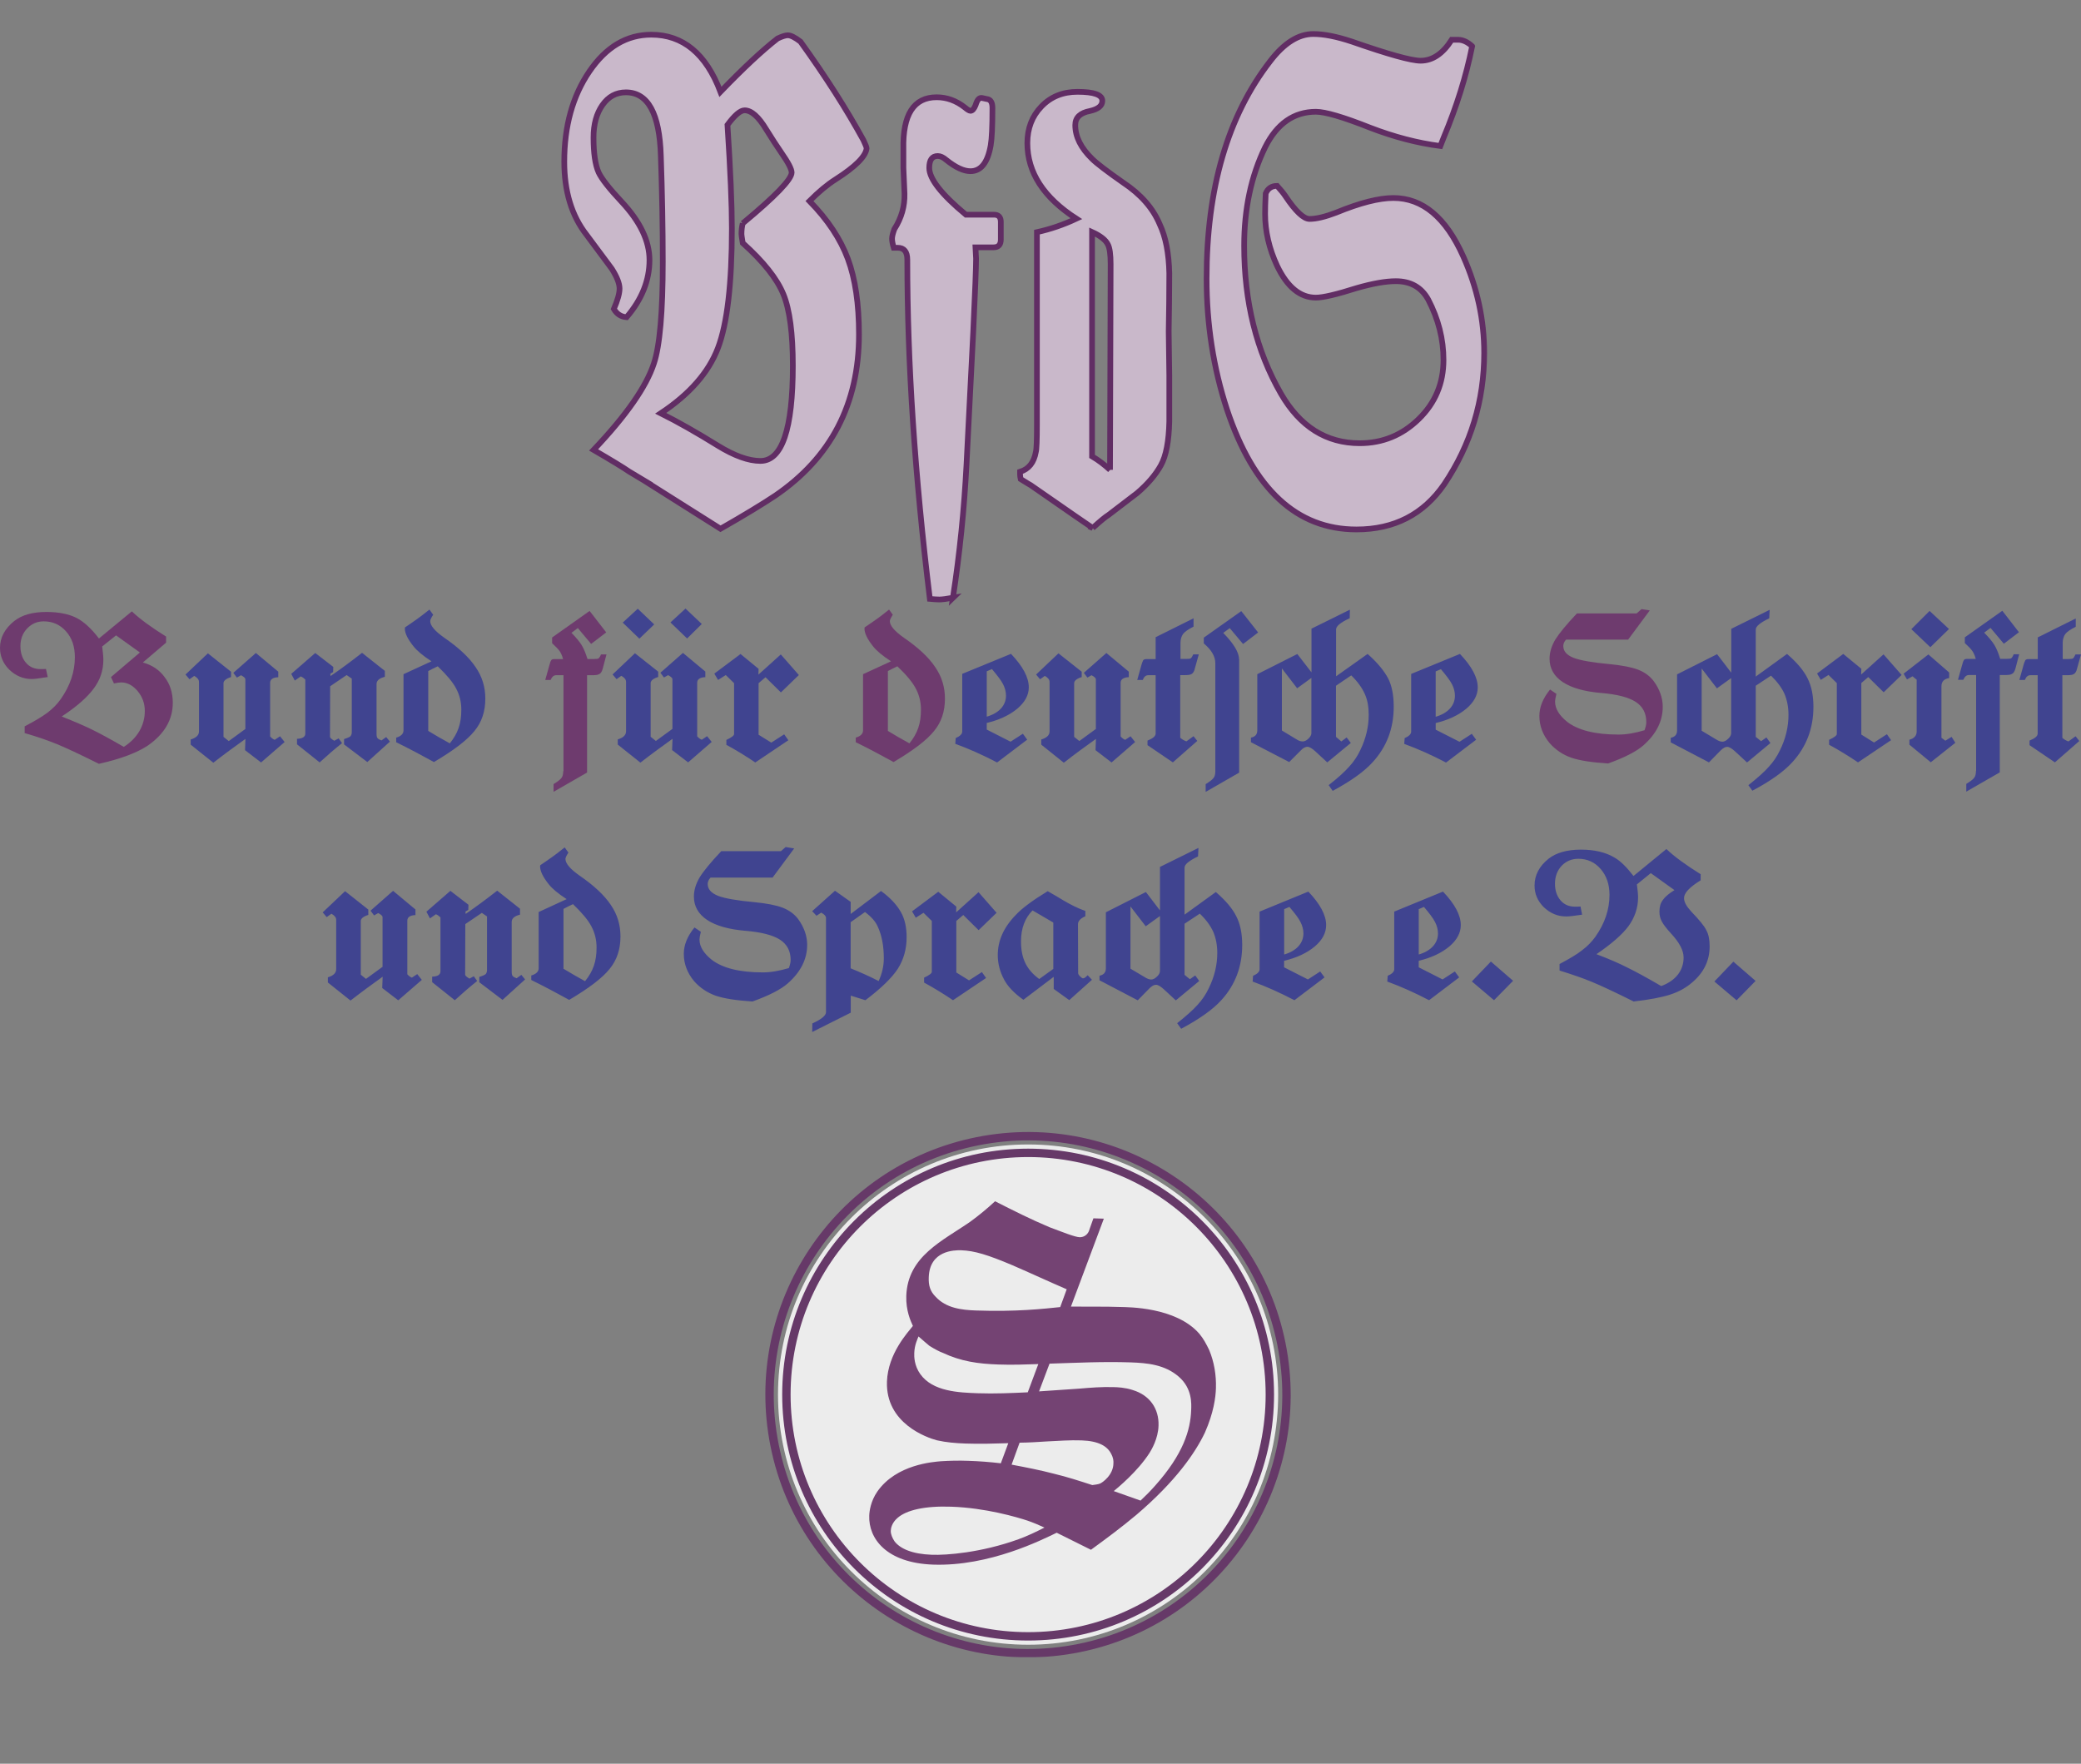 <?xml version="1.0" encoding="UTF-8"?><svg id="Ebene_1" xmlns="http://www.w3.org/2000/svg" xmlns:xlink="http://www.w3.org/1999/xlink" viewBox="0 0 245.44 208"><rect x="0" y="0" width="245.44" height="208" fill="#808080" stroke="none"/><defs><style>.cls-1,.cls-2,.cls-3{fill:none;}.cls-4{clip-path:url(#clippath);}.cls-5{fill:#fff;}.cls-6{fill:#744373;}.cls-7{fill:#c9b8ca;}.cls-8{fill:#404490;}.cls-9{fill:#6e3b6e;}.cls-2{stroke-width:.67px;}.cls-2,.cls-3{stroke:#612d64;}.cls-10{clip-path:url(#clippath-1);}.cls-11{clip-path:url(#clippath-2);}.cls-3{stroke-width:.99px;}.cls-12{opacity:.85;}</style><clipPath id="clippath"><rect class="cls-1" width="245.44" height="195.45"/></clipPath><clipPath id="clippath-1"><rect class="cls-1" width="245.44" height="195.45"/></clipPath><clipPath id="clippath-2"><rect class="cls-1" x="69.74" y="114.95" width="103.05" height="93.05"/></clipPath></defs><g class="cls-4"><g class="cls-10"><path class="cls-7" d="m173.62,5.44c-.55-.5-1.1-.75-1.65-.75h-.75c-1.05,1.65-2.27,2.47-3.67,2.47-1.1,0-3.79-.75-8.09-2.25-1.8-.6-3.32-.9-4.57-.9-1.75,0-3.45,1.07-5.09,3.22-4.99,6.44-7.49,14.98-7.49,25.62,0,5.39.8,10.54,2.4,15.43,3.15,9.44,8.24,14.16,15.28,14.16,4.44,0,7.89-1.77,10.34-5.32,3.15-4.69,4.72-9.86,4.72-15.5,0-3.9-.82-7.69-2.47-11.38-2.05-4.59-4.79-6.89-8.24-6.89-1.7,0-3.94.57-6.74,1.72-1.3.5-2.35.75-3.15.75-.7,0-1.65-.9-2.85-2.7-.2-.3-.52-.7-.97-1.2-.65,0-1.1.3-1.35.9-.05,1-.07,1.8-.07,2.4,0,2.05.47,4.1,1.42,6.14,1.2,2.5,2.72,3.74,4.57,3.74.85,0,2.45-.38,4.79-1.12,1.9-.55,3.45-.82,4.64-.82,1.75,0,3.02.72,3.82,2.17,1.2,2.3,1.8,4.67,1.8,7.12,0,2.75-.97,5.07-2.92,6.97-1.95,1.9-4.27,2.85-6.96,2.85-3.95,0-7.04-1.95-9.29-5.84-2.9-5.04-4.34-10.86-4.34-17.45,0-4.34.82-8.21,2.47-11.61,1.4-2.8,3.4-4.19,5.99-4.19,1.1,0,3.22.62,6.37,1.87,2.85,1.1,5.62,1.82,8.31,2.17l.38-.97c1.55-3.7,2.67-7.29,3.37-10.79m-44.75,56.83c.93-.84,1.55-1.35,1.86-1.53l3.39-2.59c1.24-1.06,2.17-2.15,2.79-3.26.62-1.11.95-2.84,1-5.18v-5.38l-.07-5.25c.04-2.26.07-4.54.07-6.85-.05-2.35-.42-4.28-1.13-5.78-.8-1.91-2.24-3.54-4.32-4.92-1.9-1.33-3.12-2.26-3.65-2.79-1.33-1.29-1.99-2.61-1.99-3.99,0-.89.58-1.44,1.73-1.66.98-.22,1.46-.62,1.46-1.2,0-.71-.98-1.06-2.93-1.06-1.73,0-3.15.58-4.25,1.73-1.11,1.15-1.66,2.59-1.66,4.32,0,3.46,1.93,6.43,5.78,8.91-1.51.71-3.06,1.24-4.65,1.59v22.67c0,1.86-.04,2.95-.13,3.26-.22,1.24-.84,2.02-1.86,2.33v.33c0,.13.02.31.07.53.71.44,1.11.69,1.2.73l5.18,3.59,2.13,1.46Zm2.06-6.85c-.67-.62-1.37-1.15-2.13-1.6v-26.46c.97.44,1.6.93,1.86,1.46.22.4.33,1.17.33,2.33l-.07,24.26Zm-18.54,15.09c.8-5.23,1.33-10.46,1.6-15.69l.8-15.75c.22-4.7.33-7.56.33-8.57l-.07-1.33h2.13c.58,0,.86-.31.86-.93v-2.06c0-.58-.27-.86-.8-.86h-3.32c-2.88-2.39-4.32-4.23-4.32-5.52,0-.93.33-1.4,1-1.4.31,0,.64.15,1,.46,1.11.89,2.06,1.33,2.86,1.33,1.24,0,2.04-1.02,2.39-3.06.13-.75.2-2.21.2-4.39,0-.66-.22-1.02-.66-1.06l-.6-.13c-.31-.04-.55.24-.73.86-.18.44-.38.66-.6.66-.13,0-.35-.13-.67-.4-1.02-.8-2.13-1.2-3.32-1.2-2.7,0-4.01,2.04-3.92,6.12v2.19l.13,3.06c.04,1.46-.35,2.86-1.2,4.19-.18.49-.27.86-.27,1.13s.07.62.2,1.06h.47c.75,0,1.13.47,1.13,1.4,0,12.19.89,25.52,2.66,40.01.44.04.82.07,1.13.07s.84-.07,1.6-.2m-24.79-44.17c-.1.4-.15.82-.15,1.27,0,.1.05.45.15,1.05,2.45,2.2,4.04,4.21,4.79,6.03.75,1.82,1.12,4.63,1.12,8.43,0,7.49-1.27,11.24-3.82,11.24-1.4,0-3.07-.6-5.02-1.8-2.5-1.55-4.74-2.82-6.74-3.82,3.4-2.25,5.64-4.81,6.74-7.68,1.1-2.87,1.65-7.58,1.65-14.12,0-2.75-.17-6.82-.52-12.21.85-1.15,1.52-1.72,2.02-1.72.8,0,1.65.75,2.55,2.25.65,1.05,1.25,1.97,1.8,2.77.8,1.15,1.2,1.92,1.2,2.32,0,.8-1.92,2.8-5.77,5.99m-11.16,30.63l8.54,5.39c2.8-1.6,4.94-2.9,6.44-3.9,6.59-4.49,9.89-10.83,9.89-19.02,0-3.6-.44-6.57-1.31-8.91-.87-2.35-2.38-4.62-4.53-6.82,1.1-1.1,2.12-1.95,3.07-2.55,2.35-1.5,3.57-2.72,3.67-3.67,0-.1-.12-.42-.38-.97-2-3.65-4.47-7.51-7.42-11.61-.65-.5-1.15-.75-1.5-.75-.25,0-.65.12-1.2.38-1.8,1.4-4.04,3.49-6.74,6.29-1.7-4.49-4.42-6.74-8.16-6.74-2.9,0-5.33,1.45-7.3,4.34s-2.96,6.44-2.96,10.64c0,3.49.87,6.37,2.62,8.61,2.2,2.95,3.19,4.29,3,4.04.6.95.9,1.72.9,2.32,0,.55-.22,1.35-.67,2.4.35.6.85.92,1.5.97,1.8-2.1,2.7-4.34,2.7-6.74,0-2.25-1.1-4.54-3.3-6.89-1.45-1.55-2.35-2.7-2.7-3.45-.4-.9-.6-2.27-.6-4.12,0-1.55.35-2.82,1.05-3.82.7-1,1.62-1.5,2.77-1.5,2.6,0,3.97,2.5,4.12,7.49.15,4.29.23,8.46.23,12.51,0,5.89-.35,9.89-1.05,11.98-.9,2.75-3.27,6.14-7.11,10.19,2.15,1.25,3.54,2.1,4.19,2.55l2.25,1.35Z"/><path class="cls-2" d="m173.62,5.44c-.55-.5-1.1-.75-1.65-.75h-.75c-1.05,1.65-2.27,2.47-3.67,2.47-1.1,0-3.79-.75-8.09-2.25-1.8-.6-3.32-.9-4.57-.9-1.75,0-3.45,1.07-5.09,3.22-4.99,6.44-7.49,14.98-7.49,25.62,0,5.39.8,10.54,2.4,15.43,3.15,9.44,8.24,14.16,15.28,14.16,4.44,0,7.89-1.77,10.34-5.32,3.15-4.69,4.72-9.86,4.72-15.5,0-3.9-.82-7.69-2.47-11.38-2.05-4.59-4.79-6.89-8.24-6.89-1.7,0-3.94.57-6.74,1.72-1.3.5-2.35.75-3.15.75-.7,0-1.65-.9-2.85-2.7-.2-.3-.52-.7-.97-1.2-.65,0-1.1.3-1.35.9-.05,1-.07,1.8-.07,2.4,0,2.05.47,4.1,1.42,6.14,1.2,2.5,2.72,3.74,4.57,3.74.85,0,2.45-.38,4.79-1.12,1.9-.55,3.45-.82,4.64-.82,1.75,0,3.02.72,3.82,2.17,1.2,2.3,1.8,4.67,1.8,7.12,0,2.75-.97,5.07-2.92,6.97-1.95,1.9-4.27,2.85-6.96,2.85-3.95,0-7.04-1.95-9.29-5.84-2.9-5.04-4.34-10.86-4.34-17.45,0-4.34.82-8.21,2.47-11.61,1.4-2.8,3.4-4.19,5.99-4.19,1.1,0,3.22.62,6.37,1.87,2.85,1.1,5.62,1.82,8.31,2.17l.38-.97c1.55-3.7,2.67-7.29,3.37-10.79Zm-44.75,56.83c.93-.84,1.55-1.35,1.86-1.53l3.39-2.59c1.24-1.06,2.17-2.15,2.79-3.26.62-1.11.95-2.84,1-5.18v-5.38l-.07-5.25c.04-2.26.07-4.54.07-6.85-.05-2.35-.42-4.28-1.13-5.78-.8-1.91-2.24-3.54-4.32-4.92-1.9-1.33-3.12-2.26-3.65-2.79-1.33-1.29-1.99-2.61-1.99-3.99,0-.89.58-1.44,1.73-1.66.98-.22,1.46-.62,1.46-1.2,0-.71-.98-1.06-2.93-1.06-1.73,0-3.15.58-4.25,1.73-1.11,1.15-1.66,2.59-1.66,4.32,0,3.46,1.93,6.43,5.78,8.91-1.51.71-3.06,1.24-4.65,1.59v22.67c0,1.86-.04,2.95-.13,3.26-.22,1.24-.84,2.02-1.86,2.33v.33c0,.13.02.31.07.53.71.44,1.11.69,1.2.73l5.18,3.59,2.13,1.46Zm2.06-6.85c-.67-.62-1.37-1.15-2.13-1.6v-26.46c.97.44,1.6.93,1.86,1.46.22.4.33,1.17.33,2.33l-.07,24.26Zm-18.54,15.09c.8-5.23,1.33-10.46,1.6-15.69l.8-15.75c.22-4.7.33-7.56.33-8.57l-.07-1.33h2.13c.58,0,.86-.31.86-.93v-2.06c0-.58-.27-.86-.8-.86h-3.32c-2.88-2.39-4.32-4.23-4.32-5.52,0-.93.33-1.4,1-1.4.31,0,.64.15,1,.46,1.11.89,2.06,1.33,2.86,1.33,1.24,0,2.04-1.02,2.39-3.06.13-.75.2-2.21.2-4.39,0-.66-.22-1.02-.66-1.06l-.6-.13c-.31-.04-.55.24-.73.86-.18.44-.38.66-.6.66-.13,0-.35-.13-.67-.4-1.02-.8-2.13-1.2-3.32-1.2-2.7,0-4.01,2.04-3.92,6.12v2.19l.13,3.06c.04,1.46-.35,2.86-1.2,4.19-.18.49-.27.86-.27,1.13s.07.62.2,1.06h.47c.75,0,1.13.47,1.13,1.4,0,12.19.89,25.52,2.66,40.01.44.04.82.07,1.13.07s.84-.07,1.6-.2Zm-24.79-44.17c-.1.4-.15.82-.15,1.27,0,.1.05.45.15,1.05,2.45,2.2,4.04,4.21,4.79,6.03.75,1.82,1.12,4.63,1.12,8.43,0,7.49-1.27,11.24-3.82,11.24-1.4,0-3.07-.6-5.02-1.8-2.5-1.55-4.74-2.82-6.74-3.82,3.4-2.25,5.64-4.81,6.74-7.68,1.1-2.87,1.65-7.58,1.65-14.12,0-2.75-.17-6.82-.52-12.21.85-1.15,1.52-1.72,2.02-1.72.8,0,1.65.75,2.55,2.25.65,1.05,1.25,1.97,1.8,2.77.8,1.15,1.2,1.92,1.2,2.32,0,.8-1.92,2.8-5.77,5.99Zm-11.16,30.63l8.54,5.39c2.8-1.6,4.94-2.9,6.44-3.9,6.59-4.49,9.89-10.83,9.89-19.02,0-3.6-.44-6.57-1.31-8.91-.87-2.35-2.38-4.62-4.53-6.82,1.1-1.1,2.12-1.95,3.07-2.55,2.35-1.5,3.57-2.72,3.67-3.67,0-.1-.12-.42-.38-.97-2-3.65-4.47-7.51-7.42-11.61-.65-.5-1.15-.75-1.5-.75-.25,0-.65.12-1.2.38-1.8,1.4-4.04,3.49-6.74,6.29-1.7-4.49-4.42-6.74-8.16-6.74-2.9,0-5.33,1.45-7.3,4.34s-2.96,6.44-2.96,10.64c0,3.49.87,6.37,2.62,8.61,2.2,2.95,3.19,4.29,3,4.04.6.95.9,1.72.9,2.32,0,.55-.22,1.35-.67,2.4.35.6.85.92,1.5.97,1.8-2.1,2.7-4.34,2.7-6.74,0-2.25-1.1-4.54-3.3-6.89-1.45-1.55-2.35-2.7-2.7-3.45-.4-.9-.6-2.27-.6-4.12,0-1.55.35-2.82,1.05-3.82.7-1,1.62-1.5,2.77-1.5,2.6,0,3.97,2.5,4.12,7.49.15,4.29.23,8.46.23,12.51,0,5.89-.35,9.89-1.05,11.98-.9,2.75-3.27,6.14-7.11,10.19,2.15,1.25,3.54,2.1,4.19,2.55l2.25,1.35Z"/><g class="cls-12"><g class="cls-11"><path class="cls-5" d="m121.26,193.97c16.29,0,29.49-13.21,29.49-29.5s-13.21-29.5-29.49-29.5-29.5,13.21-29.5,29.5,13.21,29.5,29.5,29.5"/><circle class="cls-3" cx="121.26" cy="164.47" r="30.48" transform="translate(-29.96 27.04) rotate(-11.33)"/><circle class="cls-3" cx="121.26" cy="164.47" r="28.51"/></g></g><path class="cls-6" d="m123.21,180.14c-.98.5-2.01,1-3.09,1.39-4.43,1.6-8.55,1.89-10.2,1.83-2.34-.08-3.76-.72-4.42-1.59-.25-.38-.45-.82-.44-1.24.01-.32.14-.95.8-1.52,1.05-.92,3.2-1.43,6.34-1.32,4.05.14,7.74,1.23,9.01,1.65.69.24,1.37.53,2,.82m-2.96-10.02c1.12-.01,2.19-.08,3.26-.15,1.34-.06,2.67-.17,4.06-.12,2.02.07,3.02.69,3.47,1.56.3.54.29.92.28,1.13,0,1.39-1.31,2.3-1.58,2.4-.22.1-.65.14-.91.18-1.48-.48-2.95-.96-4.49-1.33-1.64-.43-3.33-.76-5.03-1.08l.94-2.58Zm3.53-9.32c3.15-.1,6.36-.26,9.55-.15,1.97.07,4.04.25,5.7,1.69,1.6,1.39,1.49,3.2,1.46,3.94-.08,2.34-.93,5.19-4.26,8.92-.55.62-1.11,1.19-1.71,1.75l-3.16-1.12c.49-.41,2.8-2.3,4.21-4.49.23-.37,1.02-1.67,1.07-3.22.07-2.02-1.05-3.61-3.05-4.21-.9-.3-1.8-.33-2.17-.34-1.44-.05-2.78.06-4.17.18-1.55.1-3.15.21-4.7.32l1.23-3.26Zm-2.57,3.38c-1.92.09-3.9.18-5.87.11-2.24-.08-5.33-.19-6.8-2.26-.71-.99-.73-2.05-.71-2.48.03-.96.38-1.64.5-1.96.62.56,1.04.89,1.29,1.11.63.4,1.31.74,1.52.8,2.2,1.04,4.22,1.32,6.62,1.4,1.6.06,3.15,0,4.7-.05l-1.24,3.32Zm3.82-10.05c-1.93.2-5.19.57-9.93.4-1.7-.06-3.51-.28-4.74-1.61-.67-.66-.86-1.36-.82-2.32.11-3.14,2.99-3.2,3.84-3.17,1.55.05,3.13.54,6.02,1.76,2.15.93,4.25,1.91,6.41,2.84l-.77,2.11Zm3.47-9.16c-.06.21-.3.9-1.15.92-.59-.02-2.01-.6-3.59-1.19-2.21-.93-4.25-1.96-6.4-3.05-.94.87-1.87,1.64-2.91,2.4-3.28,2.28-7.39,4.06-7.56,8.75-.06,1.76.53,3.01.78,3.55-.61.78-2.94,3.26-3.06,6.56-.17,4.95,4.73,6.62,5.89,6.93,1.11.25,2.23.34,3.35.38,1.71.06,3.41.01,5.07-.04l-.88,2.37c-1.27-.15-2.55-.25-3.83-.29-1.07-.04-2.19-.02-3.25.05-.86.08-5.24.35-7.49,3.58-.79,1.15-.93,2.31-.95,2.85-.09,2.66,1.99,5.56,7.53,5.76,6.66.23,12.9-2.96,14.58-3.76l4.04,2.01c1.81-1.32,3.61-2.65,5.37-4.13,4.62-3.94,6.92-7.28,8.07-9.69,1.04-2.36,1.27-4.17,1.3-5.24.05-1.54-.21-3.1-.8-4.51-.35-.71-.65-1.3-1.16-1.91-2.77-3.19-8.53-3.12-9.12-3.15-2.02-.07-4-.03-6.02-.05l3.88-10.37-1.23-.04-.47,1.32Z"/><path class="cls-8" d="m202.2,115.75l2.62,2.22,2.24-2.29-2.62-2.27-2.24,2.34Zm-4.7-10.78c-.65.4-1.12.79-1.38,1.17-.28.37-.4.82-.4,1.36,0,.42.07.79.28,1.17.19.37.56.84,1.07,1.4,1,1.08,1.5,2.01,1.5,2.85,0,1.54-.94,2.74-2.64,3.37-1.73-1.01-3.06-1.73-3.97-2.17-.91-.47-2.13-1.01-3.67-1.59,1.78-1.21,3.04-2.31,3.79-3.32.72-1,1.12-2.13,1.12-3.37,0-.37-.05-.91-.14-1.54l1.64-1.33,2.8,2.01Zm-4.84,13.14c1.89-.21,3.34-.49,4.35-.82,1.01-.33,1.89-.82,2.62-1.47,1.36-1.17,2.01-2.57,2.01-4.21,0-.79-.12-1.43-.4-1.92-.23-.49-.84-1.22-1.78-2.2-.56-.61-.84-1.12-.84-1.57,0-.61.65-1.29,1.96-2.1v-.72c-1.73-1.08-3.09-2.06-4.04-2.97l-3.88,3.18c-.79-1.03-1.52-1.75-2.2-2.15-1.07-.65-2.41-.96-4-.96s-2.9.35-3.81,1.07c-1.1.87-1.66,1.94-1.66,3.16,0,.98.35,1.82,1.1,2.57.75.7,1.61,1.08,2.62,1.08.35,0,.82-.05,1.4-.14l.49-.07-.19-.96c-.23.02-.44.02-.63.02-.7,0-1.29-.23-1.73-.75s-.65-1.17-.65-1.96c0-.84.26-1.54.77-2.1.54-.56,1.19-.84,1.99-.84,1.05,0,1.94.4,2.64,1.22.68.79,1.03,1.8,1.03,3.04,0,1.71-.56,3.37-1.66,4.93-.44.61-.96,1.14-1.59,1.61-.61.49-1.5,1-2.64,1.61v.77c1.52.47,2.78.91,3.79,1.33,1.03.42,2.64,1.17,4.93,2.31m-19.07-2.36l2.62,2.22,2.25-2.29-2.62-2.27-2.24,2.34Zm-6.26-2.43c1.47-.35,2.67-.91,3.6-1.68.91-.77,1.36-1.61,1.36-2.53,0-1.17-.7-2.48-2.1-3.95l-5.75,2.36v6.8c0,.3-.28.56-.77.77l-.05.68c1.59.58,3.23,1.31,4.93,2.2l3.55-2.69-.51-.7-1.45.94-2.81-1.43v-.77Zm.61-6.36c.61.72,1.07,1.31,1.31,1.78.23.44.35.91.35,1.36,0,1.14-.82,2.06-2.27,2.48v-5.35l.61-.26Zm-16.48,6.36c1.47-.35,2.67-.91,3.6-1.68.91-.77,1.35-1.61,1.35-2.53,0-1.17-.7-2.48-2.1-3.95l-5.75,2.36v6.8c0,.3-.28.56-.77.77l-.05.68c1.59.58,3.23,1.31,4.93,2.2l3.55-2.69-.51-.7-1.45.94-2.81-1.43v-.77Zm.61-6.36c.61.72,1.08,1.31,1.31,1.78.23.44.35.91.35,1.36,0,1.14-.82,2.06-2.27,2.48v-5.35l.61-.26Zm-15.26,7.57c0,.21-.12.44-.35.65-.23.23-.47.35-.68.35s-.4-.07-.65-.21l-1.8-1.07v-7.34l1.8,2.34,1.68-1.21v6.5Zm0-7.15l-1.66-2.17-4.72,2.39v6.61c0,.49-.26.77-.75.87v.54l4.51,2.36,1.4-1.43c.28-.26.51-.4.75-.4s.56.19.98.58l1.36,1.26,2.76-2.29-.47-.65-.63.44-.63-.51v-6.03l1.8-1.19c.75.72,1.26,1.43,1.59,2.15.3.72.47,1.54.47,2.48,0,1.4-.33,2.81-1.01,4.18-.33.7-.77,1.36-1.31,1.94-.54.61-1.36,1.33-2.41,2.17l.47.66c2.15-1.15,3.74-2.27,4.75-3.39,1.64-1.8,2.45-3.97,2.45-6.5,0-1.33-.23-2.46-.68-3.34-.44-.91-1.24-1.87-2.43-2.9l-3.69,2.67v-5.54c0-.4.54-.82,1.59-1.33l.05-1-4.54,2.24v5.14Zm-12.58,6.9l-1.66,1.19c-1.5-1.1-2.15-2.43-2.15-4.44,0-1.54.47-2.76,1.36-3.65l2.45,1.43v5.47Zm1.87,3.69l2.69-2.41-.51-.54c-.21.23-.4.37-.54.37-.09,0-.21-.09-.35-.23-.16-.16-.23-.28-.23-.4l-.02-5.75c0-.37.3-.7.87-.94v-.63c-.82-.28-1.71-.72-2.62-1.26-.4-.26-1.03-.61-1.82-1.07-1.8,1.1-3.06,2.03-3.79,2.83-1.43,1.47-2.1,3.04-2.1,4.7,0,.96.23,1.94.75,2.9.4.77,1.14,1.57,2.27,2.38l3.58-2.71v1.43l1.85,1.33Zm-10.66-8.28l2.1-2.03-2.13-2.43-2.64,2.38.02-.68-2.13-1.75-3.09,2.31.44.75.91-.58.98.96v6.01c0,.16-.3.4-.91.68v.58c1.12.61,2.27,1.31,3.41,2.08l3.9-2.62-.49-.7-1.52.98-1.5-.93v-6.08l.82-.7,1.8,1.78Zm-15.1-.93l1.68-1.19c.75.56,1.24,1.12,1.5,1.71.49,1.05.72,2.31.72,3.76,0,.91-.21,1.8-.61,2.67-1.03-.54-2.15-1.03-3.3-1.5v-5.45Zm0,10.68v-2.01l1.73.54c1.82-1.38,3.09-2.6,3.81-3.69.7-1.1,1.05-2.34,1.05-3.74,0-1.14-.21-2.15-.68-2.97-.47-.84-1.24-1.68-2.34-2.48l-3.58,2.71v-1.43l-1.85-1.31-2.69,2.41.51.54.56-.37c.37.21.56.42.56.61v11.13c0,.4-.54.84-1.61,1.33l-.02,1.01,4.53-2.27Zm-7.67-19.54l-.56.49h-7.04c-1.24,1.31-2.1,2.36-2.55,3.09-.44.75-.68,1.5-.68,2.27,0,2.29,2.13,3.72,6.15,4.04,1.85.16,3.18.51,4.02,1.05.82.54,1.24,1.33,1.24,2.38,0,.28-.07.58-.21.96-1.12.33-2.13.51-3.06.51-2.76,0-4.77-.51-6.05-1.5-.93-.75-1.43-1.54-1.43-2.38,0-.16.05-.47.16-.91l-.75-.51c-.84,1.03-1.26,2.06-1.26,3.11,0,1.19.42,2.27,1.22,3.23.68.77,1.54,1.35,2.55,1.71,1.03.35,2.48.56,4.33.68,1.96-.7,3.37-1.43,4.18-2.15,1.5-1.33,2.27-2.83,2.27-4.54,0-1.05-.37-2.08-1.07-3.04-.44-.58-1.05-1.03-1.82-1.33-.79-.3-1.89-.51-3.3-.65-2.06-.19-3.51-.44-4.32-.75-.82-.33-1.22-.79-1.22-1.4,0-.23.09-.49.33-.75h7.32l2.55-3.44-.98-.16Zm-23.66,15.83c-.86-.47-1.71-.96-2.55-1.47v-7.06c.37-.19.75-.4,1.12-.56,1.05,1.01,1.78,1.87,2.17,2.62.4.75.61,1.57.61,2.5,0,1.64-.4,2.78-1.36,3.97m-6.33-.14c1.57.77,3.06,1.57,4.46,2.34,2.34-1.38,3.93-2.6,4.77-3.65.86-1.05,1.28-2.31,1.28-3.83,0-1.36-.37-2.6-1.14-3.72-.77-1.15-1.99-2.29-3.69-3.46-1.1-.77-1.66-1.43-1.66-1.96,0-.14.12-.4.35-.75l-.44-.61c-.54.44-1.22.96-2.06,1.54l-.82.56c-.02.07-.02.14-.02.14,0,.56.35,1.26,1,2.08.42.54,1.12,1.12,2.13,1.78l-3.3,1.52v6.64c0,.37-.28.68-.87.84v.54Zm-5.84-7.92l.61.42v6.33c0,.21-.07.37-.16.47-.09.09-.35.21-.75.33v.63l2.74,2.08,2.66-2.41-.44-.54-.56.4c-.49-.19-.58-.28-.58-.82v-5.82c0-.42.33-.7.98-.86v-.7l-2.69-2.13c-1.38,1.08-2.62,1.99-3.72,2.74l-.02-.28.33-.19.02-.61-2.13-1.64-2.83,2.46.42.79.7-.49c.19.07.37.21.54.37v6.36c0,.4-.33.61-.98.63v.65l2.67,2.13c.86-.79,1.73-1.54,2.64-2.27l-.4-.56-.51.28c-.33-.19-.51-.35-.51-.47l.02-5.96,1.96-1.33Zm-13.67,7.78l-.61-.49v-6.33c0-.28.3-.54.89-.72v-.63l-2.74-2.17-2.64,2.5.47.56.56-.4c.37.21.56.44.56.72v5.82c0,.47-.35.77-.98.96v.61l2.67,2.13c1.38-1.07,2.67-2.01,3.79-2.81l-.05,1.33,1.89,1.45,2.78-2.41-.54-.68-.63.42c-.19-.07-.37-.21-.54-.4v-6.33c0-.4.33-.63.96-.65v-.66l-2.64-2.2-2.66,2.34.42.56.49-.28c.35.19.51.35.51.47v5.87l-1.96,1.43Z"/><path class="cls-8" d="m240.34,75.14v2.59h-1.1c-.19,0-.3.05-.37.14-.05.09-.16.35-.28.82l-.42,1.5h.65c.14-.37.35-.56.65-.56h.86v6.87c0,.33-.33.58-.96.84v.54l2.99,2.03,2.88-2.52-.44-.56-.84.61c-.26-.09-.51-.23-.72-.42v-7.39h.42c.47,0,.77-.02.94-.14.16-.09.3-.3.37-.63l.47-1.68h-.65c-.12.26-.21.4-.3.47-.07.05-.23.07-.51.07h-.7v-1.89c0-.44.12-.79.3-1.05.21-.28.63-.56,1.24-.86v-.98l-4.46,2.22Zm-7.29,15.8c0,.35-.07.61-.21.79-.14.19-.44.42-.93.72v.91l3.95-2.27v-11.48h.51c.47,0,.77-.02.94-.14.19-.09.3-.3.4-.63l.44-1.68h-.65c-.09.26-.21.4-.28.47-.09.05-.26.07-.54.07h-.77c-.23-.75-.47-1.29-.7-1.66-.23-.37-.61-.84-1.19-1.43l.75-.56,1.57,1.87,1.78-1.36-1.96-2.53-4.42,3.13v.68c.44.4.72.7.89.94.14.21.3.54.4.93h-1.05c-.19,0-.3.05-.35.14-.07.09-.16.35-.28.82l-.42,1.5h.63c.16-.37.37-.56.65-.56h.86v11.31Zm-3.6-3.58l-.47-.35v-6.06c0-.56.3-.89.91-.98v-.66l-2.45-2.13-2.92,2.27.4.68.65-.37.49.4v6.1c0,.49-.28.82-.86.98v.58l2.52,2.08,1.36-1.08,1.54-1.22-.44-.7-.72.44Zm-4.02-13.16l2.24,2.13,2.2-2.15-2.29-2.13-2.15,2.15Zm-3.25,7.43l2.1-2.03-2.13-2.43-2.64,2.38.02-.68-2.13-1.75-3.09,2.31.44.75.91-.58.98.96v6.01c0,.16-.3.4-.91.68v.58c1.12.61,2.27,1.31,3.41,2.08l3.9-2.62-.49-.7-1.52.98-1.5-.94v-6.08l.82-.7,1.8,1.78Zm-18,4.84c0,.21-.12.44-.35.65-.23.23-.47.35-.68.35s-.4-.07-.65-.21l-1.8-1.08v-7.34l1.8,2.34,1.68-1.21v6.5Zm0-7.15l-1.66-2.17-4.72,2.38v6.62c0,.49-.26.77-.75.86v.54l4.51,2.36,1.4-1.43c.28-.26.51-.4.75-.4s.56.19.98.58l1.36,1.26,2.76-2.29-.47-.66-.63.44-.63-.51v-6.03l1.8-1.19c.75.73,1.26,1.43,1.59,2.15.3.72.47,1.54.47,2.48,0,1.4-.33,2.81-1.01,4.18-.33.7-.77,1.35-1.31,1.94-.54.61-1.35,1.33-2.41,2.17l.47.65c2.15-1.14,3.74-2.27,4.74-3.39,1.64-1.8,2.46-3.97,2.46-6.5,0-1.33-.23-2.45-.68-3.34-.44-.91-1.24-1.87-2.43-2.9l-3.69,2.67v-5.54c0-.4.54-.82,1.59-1.33l.05-1-4.53,2.24v5.14Z"/><path class="cls-9" d="m193.59,71.85l-.56.49h-7.04c-1.24,1.31-2.1,2.36-2.55,3.08-.44.75-.68,1.5-.68,2.27,0,2.29,2.13,3.72,6.15,4.04,1.85.16,3.18.51,4.02,1.05.82.54,1.24,1.33,1.24,2.38,0,.28-.07.58-.21.96-1.12.33-2.13.51-3.06.51-2.76,0-4.77-.51-6.06-1.5-.93-.75-1.43-1.54-1.43-2.39,0-.16.05-.47.16-.91l-.75-.51c-.84,1.03-1.26,2.06-1.26,3.11,0,1.19.42,2.27,1.22,3.22.68.77,1.54,1.36,2.55,1.71,1.03.35,2.48.56,4.33.68,1.96-.7,3.37-1.43,4.18-2.15,1.5-1.33,2.27-2.83,2.27-4.54,0-1.05-.37-2.08-1.08-3.04-.44-.58-1.05-1.03-1.82-1.33-.79-.3-1.89-.51-3.3-.65-2.06-.19-3.51-.44-4.32-.75-.82-.33-1.21-.79-1.21-1.4,0-.23.09-.49.33-.75h7.32l2.55-3.44-.98-.16Z"/><path class="cls-8" d="m169.33,85.27c1.47-.35,2.67-.91,3.6-1.68.91-.77,1.36-1.61,1.36-2.52,0-1.17-.7-2.48-2.1-3.95l-5.75,2.36v6.8c0,.3-.28.56-.77.77l-.05.68c1.59.58,3.23,1.31,4.93,2.2l3.55-2.69-.51-.7-1.45.94-2.81-1.43v-.77Zm.61-6.36c.61.73,1.07,1.31,1.31,1.78.23.44.35.91.35,1.36,0,1.15-.82,2.06-2.27,2.48v-5.35l.61-.26Zm-23.8-1.14c0-.82-.63-1.87-1.87-3.13l.77-.56,1.57,1.87,1.78-1.36-1.99-2.52-4.42,3.13v.68c.91.77,1.36,1.54,1.36,2.34v12.74c0,.35-.07.61-.21.79-.14.19-.44.42-.93.73v.91l3.95-2.27v-13.35Zm8.53,8.69c0,.21-.12.44-.35.65-.23.23-.47.33-.68.33-.19,0-.4-.05-.63-.19l-1.82-1.1v-7.32l1.8,2.34,1.68-1.22v6.5Zm0-7.18l-1.66-2.15-4.72,2.38v6.62c0,.49-.26.77-.75.86v.54l4.51,2.34,1.4-1.4c.26-.28.54-.4.75-.4.23,0,.56.19.98.58l1.36,1.26,2.78-2.29-.49-.65-.63.47-.63-.54v-6.03l1.8-1.22c.75.73,1.26,1.45,1.59,2.17s.47,1.54.47,2.48c0,1.4-.33,2.81-1,4.18-.33.7-.77,1.36-1.31,1.94-.54.61-1.33,1.33-2.41,2.17l.47.68c2.17-1.17,3.74-2.29,4.74-3.41,1.64-1.8,2.46-3.97,2.46-6.52,0-1.33-.21-2.45-.65-3.32-.47-.89-1.26-1.87-2.43-2.9l-3.72,2.64v-5.52c0-.4.54-.84,1.61-1.33l.02-1.01-4.53,2.24v5.12Zm-18.37-4.14v2.59h-1.1c-.19,0-.3.05-.37.14-.05.09-.16.35-.28.82l-.42,1.5h.65c.14-.37.35-.56.65-.56h.87v6.87c0,.33-.33.59-.96.84v.54l2.99,2.03,2.88-2.53-.44-.56-.84.61c-.26-.09-.51-.23-.73-.42v-7.39h.42c.47,0,.77-.02.93-.14.16-.09.3-.3.37-.63l.47-1.68h-.65c-.12.26-.21.4-.3.47-.07.05-.23.07-.51.07h-.7v-1.89c0-.44.12-.79.3-1.05.21-.28.63-.56,1.24-.87v-.98l-4.46,2.22Zm-9,12.25l-.61-.49v-6.33c0-.28.3-.54.89-.72v-.63l-2.74-2.17-2.64,2.5.47.56.56-.4c.37.21.56.44.56.72v5.82c0,.47-.35.77-.98.96v.61l2.66,2.13c1.38-1.08,2.67-2.01,3.79-2.81l-.05,1.33,1.89,1.45,2.78-2.41-.54-.68-.63.42c-.19-.07-.37-.21-.54-.4v-6.33c0-.4.33-.63.96-.66v-.65l-2.64-2.2-2.66,2.34.42.56.49-.28c.35.19.51.35.51.47v5.87l-1.96,1.43Zm-10.92-2.13c1.47-.35,2.67-.91,3.6-1.68.91-.77,1.36-1.61,1.36-2.52,0-1.17-.7-2.48-2.1-3.95l-5.75,2.36v6.8c0,.3-.28.56-.77.77l-.05.68c1.59.58,3.23,1.31,4.93,2.2l3.55-2.69-.51-.7-1.45.94-2.81-1.43v-.77Zm.61-6.36c.61.73,1.07,1.31,1.31,1.78.23.44.35.91.35,1.36,0,1.15-.82,2.06-2.27,2.48v-5.35l.61-.26Z"/><path class="cls-9" d="m107.27,87.67c-.87-.47-1.71-.96-2.55-1.47v-7.06c.37-.19.75-.4,1.12-.56,1.05,1,1.78,1.87,2.17,2.62.4.75.61,1.57.61,2.5,0,1.64-.4,2.78-1.36,3.97m-6.33-.14c1.57.77,3.06,1.57,4.46,2.34,2.34-1.38,3.93-2.6,4.77-3.65.87-1.05,1.29-2.31,1.29-3.83,0-1.35-.37-2.59-1.15-3.72-.77-1.15-1.99-2.29-3.69-3.46-1.1-.77-1.66-1.43-1.66-1.96,0-.14.12-.4.35-.75l-.44-.61c-.54.44-1.21.96-2.06,1.54l-.82.56c-.02.07-.02.14-.02.14,0,.56.35,1.26,1,2.08.42.54,1.12,1.12,2.13,1.78l-3.3,1.52v6.64c0,.37-.28.68-.86.84v.54Z"/><path class="cls-8" d="m92.12,81.64l2.1-2.03-2.13-2.43-2.64,2.38.02-.68-2.13-1.75-3.09,2.31.44.75.91-.58.98.96v6.01c0,.16-.3.4-.91.68v.58c1.12.61,2.27,1.31,3.41,2.08l3.9-2.62-.49-.7-1.52.98-1.5-.93v-6.08l.82-.7,1.8,1.78Zm-13.04-8.23l1.96,1.89,1.73-1.71-1.92-1.82-1.78,1.64Zm-5.63.02l1.96,1.89,1.75-1.68-1.94-1.85-1.78,1.64Zm3.9,13.95l-.61-.49v-6.33c0-.28.3-.54.89-.72v-.63l-2.74-2.17-2.64,2.5.47.56.56-.4c.37.21.56.44.56.72v5.82c0,.47-.35.77-.98.96v.61l2.67,2.13c1.38-1.07,2.67-2.01,3.79-2.81l-.05,1.33,1.89,1.45,2.78-2.41-.54-.68-.63.42c-.19-.07-.37-.21-.54-.4v-6.33c0-.4.33-.63.96-.65v-.66l-2.64-2.2-2.66,2.34.42.56.49-.28c.35.19.51.35.51.47v5.87l-1.96,1.43Z"/><path class="cls-9" d="m66.43,90.95c0,.35-.07.61-.21.8-.14.19-.44.42-.93.72v.91l3.95-2.27v-11.48h.51c.47,0,.77-.02.94-.14.19-.09.3-.3.4-.63l.44-1.68h-.65c-.09.26-.21.4-.28.47-.09.05-.26.07-.54.07h-.77c-.23-.75-.47-1.29-.7-1.66-.23-.37-.61-.84-1.19-1.43l.75-.56,1.57,1.87,1.78-1.36-1.96-2.53-4.42,3.13v.68c.44.4.72.7.89.93.14.21.3.54.4.94h-1.05c-.19,0-.3.05-.35.14-.07.09-.16.35-.28.82l-.42,1.5h.63c.16-.37.37-.56.65-.56h.87v11.31Z"/><path class="cls-8" d="m53.06,87.67c-.87-.47-1.71-.96-2.55-1.47v-7.06c.37-.19.75-.4,1.12-.56,1.05,1.01,1.78,1.87,2.17,2.62.4.75.61,1.57.61,2.5,0,1.64-.4,2.78-1.36,3.97m-6.33-.14c1.57.77,3.06,1.57,4.46,2.34,2.34-1.38,3.93-2.6,4.77-3.65.87-1.05,1.29-2.31,1.29-3.83,0-1.36-.37-2.6-1.15-3.72-.77-1.15-1.99-2.29-3.69-3.46-1.1-.77-1.66-1.43-1.66-1.96,0-.14.12-.4.35-.75l-.44-.61c-.54.44-1.22.96-2.06,1.54l-.82.56c-.02.07-.02.14-.02.14,0,.56.35,1.26,1.01,2.08.42.54,1.12,1.12,2.13,1.78l-3.3,1.52v6.64c0,.37-.28.68-.86.84v.54Zm-5.84-7.92l.61.42v6.33c0,.21-.07.37-.16.47-.09.09-.35.21-.75.33v.63l2.74,2.08,2.67-2.41-.44-.54-.56.4c-.49-.19-.58-.28-.58-.82v-5.82c0-.42.33-.7.98-.86v-.7l-2.69-2.13c-1.38,1.08-2.62,1.99-3.72,2.74l-.02-.28.33-.19.02-.61-2.13-1.64-2.83,2.46.42.79.7-.49c.19.07.37.21.54.37v6.36c0,.4-.33.61-.98.63v.65l2.67,2.13c.86-.79,1.73-1.54,2.64-2.27l-.4-.56-.51.28c-.33-.19-.51-.35-.51-.47l.02-5.96,1.96-1.33Zm-13.91,7.78l-.61-.49v-6.33c0-.28.3-.54.89-.72v-.63l-2.73-2.17-2.64,2.5.47.56.56-.4c.37.21.56.44.56.72v5.82c0,.47-.35.77-.98.96v.61l2.67,2.13c1.38-1.07,2.66-2.01,3.79-2.81l-.05,1.33,1.89,1.45,2.78-2.41-.54-.68-.63.42c-.19-.07-.37-.21-.54-.4v-6.33c0-.4.33-.63.96-.65v-.66l-2.64-2.2-2.66,2.34.42.56.49-.28c.35.19.51.35.51.47v5.87l-1.96,1.43Z"/><path class="cls-9" d="m2.92,86.46c1.54.44,2.8.89,3.83,1.31,1.01.42,2.64,1.17,4.91,2.31,2.6-.58,4.51-1.31,5.8-2.17,1.94-1.36,2.92-3.04,2.92-5.03,0-1.19-.33-2.2-.96-3.02-.61-.84-1.47-1.43-2.57-1.73l2.74-2.34v-.72c-1.73-1.08-3.09-2.06-4.04-2.97l-3.88,3.2c-.89-1.17-1.78-1.99-2.69-2.45-.89-.44-2.08-.68-3.51-.68-1.61,0-2.88.35-3.79,1.07C.56,74.14,0,75.19,0,76.41c0,.98.37,1.85,1.1,2.57.75.72,1.64,1.1,2.64,1.1.37,0,.82-.07,1.38-.16l.51-.07-.21-.96c-.23.02-.44.02-.63.02-.7,0-1.29-.23-1.73-.75-.44-.51-.65-1.17-.65-1.96,0-.84.26-1.52.79-2.08.54-.56,1.17-.84,1.96-.84,1.07,0,1.94.4,2.64,1.19.7.79,1.03,1.8,1.03,3.04,0,1.71-.56,3.37-1.66,4.93-.42.61-.96,1.14-1.57,1.61-.63.47-1.52,1-2.69,1.61v.79Zm10.78-11.52l2.8,2.01-3.41,2.9.35.75c.35-.07.63-.12.84-.12.75,0,1.38.35,1.96,1.03.56.68.84,1.45.84,2.34,0,1.71-.89,3.23-2.48,4.23-1.66-.96-2.92-1.64-3.79-2.06-.87-.42-2.03-.93-3.53-1.52,1.8-1.19,3.04-2.29,3.79-3.32.75-1.01,1.12-2.13,1.12-3.37,0-.37-.05-.91-.14-1.57l1.64-1.31Z"/></g></g></svg>